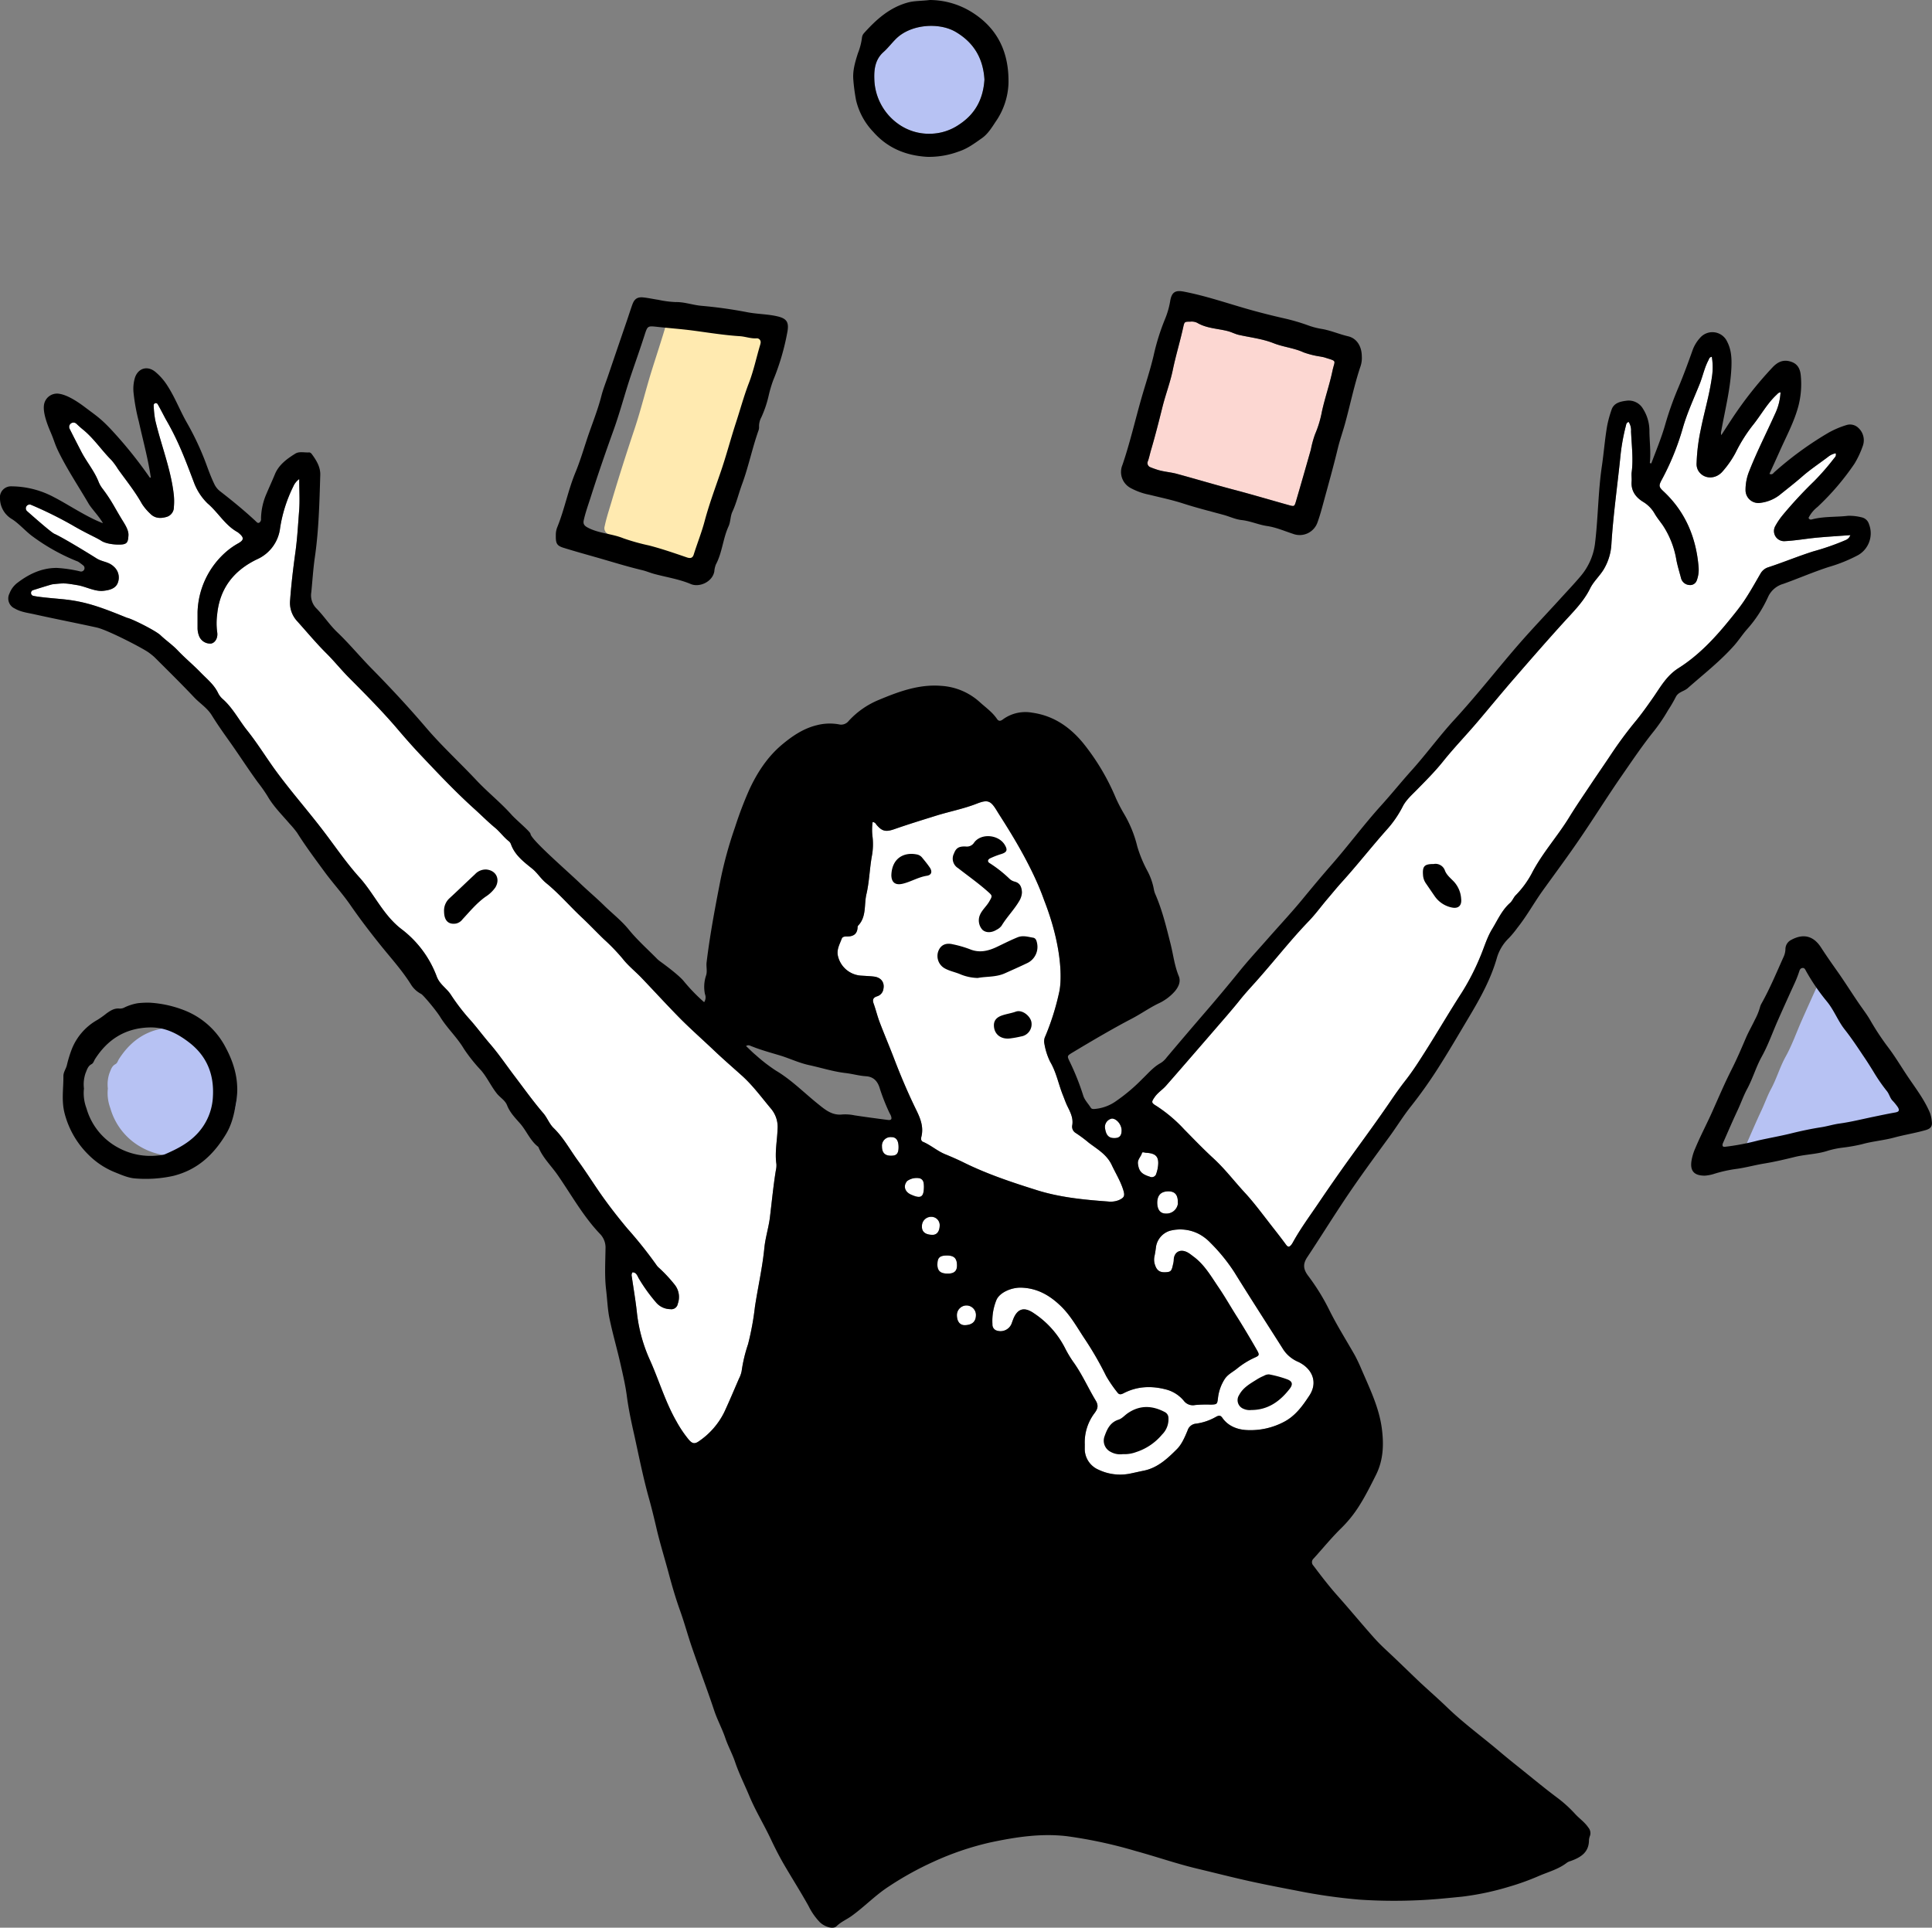 <svg xmlns="http://www.w3.org/2000/svg" viewBox="0 0 646.69 645.3"><rect x="0" y="0" width="646.69" height="645.3" fill="#808080" stroke="none"/><defs><style>.cls-1{fill:#fff;}.cls-2{fill:#b7c2f3;}.cls-3{fill:#ffeab0;}.cls-4{fill:#fcd7d2;}</style></defs><title>PaymentSuccesful</title><g id="Layer_2" data-name="Layer 2"><g id="Layer_1-2" data-name="Layer 1"><path class="cls-1" d="M100.16,160.37a6,6,0,0,0-2,2.5,47.59,47.59,0,0,0-4.4,13.87A13.13,13.13,0,0,1,86,187.24C78.22,191,73.53,197,72.69,205.72a22.31,22.31,0,0,0,0,5.83c.34,1.95-.63,3.57-2,3.88a4,4,0,0,1-4-2.39,7.36,7.36,0,0,1-.56-2.86c0-1.78,0-3.56,0-5.33a27.86,27.86,0,0,1,9.65-20.21,24,24,0,0,1,4-2.78c1.93-1.11,1.93-1.9.21-3.36a3.7,3.7,0,0,0-.65-.47c-4.1-2.34-6.29-6.47-9.87-9.52A19.15,19.15,0,0,1,65,161.72c-3-7.9-5.23-14-9.49-21.34-.41-.72-1.67-3.23-2.73-5.08a.72.72,0,0,0-1.34.37,33.82,33.82,0,0,0,.53,5c1.9,8.13,5.16,16.21,6.15,24.52a20.72,20.72,0,0,1,.08,4.52A3.38,3.38,0,0,1,55.87,173c-2,.6-4,.63-5.65-1.11a17.06,17.06,0,0,1-2.73-3.27c-2.29-4.11-5.25-7.76-8-11.6a21.88,21.88,0,0,0-2.19-3c-3.32-3.31-5.91-7.31-9.6-10.28-.73-.59-1.42-1.23-2.11-1.88a1.44,1.44,0,0,0-2.27,1.71c1.25,2.5,2.54,5,3.8,7.44,1.8,3.54,4.44,6.58,5.9,10.32a9.55,9.55,0,0,0,1.32,2.27c3,4,3.71,5.72,6.24,9.92,1,1.67,2.52,3.77,2.42,5.67-.13,2.23-.39,3-2.6,3.1-2,.09-5-.26-6.53-1.28s-4.74-2.31-9.78-5.27a132.31,132.31,0,0,0-13.84-6.81A1.28,1.28,0,0,0,9,171.05c3.72,3.29,8.28,7.24,9.19,7.64,2.79,1.23,11.43,6.52,14,8.15,2.07,1.34,4.11,1.1,5.92,2.85a4.84,4.84,0,0,1,1.43,5.1c-.67,2.31-3,2.78-5.05,3-2.74.27-5.86-1.47-8.58-1.91-4-.66-4.3-.74-8.32-.29-.52.06-6.1,1.83-6.64,2a1,1,0,0,0,.09,1.84c2.15.54,8.82,1,10.85,1.25,7.34.82,12.6,2.87,20.66,6.14,1.39.21,9.53,4.25,11.19,5.84,1.86,1.77,4,3.21,5.78,5.1,2.44,2.56,5.18,4.82,7.65,7.37,2.09,2.16,4.45,4,5.81,6.81a6.34,6.34,0,0,0,1.5,2c3.43,3,5.46,7.07,8.25,10.56,3.37,4.22,6.21,8.85,9.38,13.23,5.16,7.09,11,13.67,16.3,20.65,3.92,5.14,7.54,10.51,11.89,15.32,5.05,5.6,8,12.77,14.31,17.49A35.45,35.45,0,0,1,146.23,327c1,2.54,3.2,3.77,4.61,5.87a69.12,69.12,0,0,0,6.07,8c2.51,2.76,4.69,5.77,7.12,8.58,3,3.48,5.59,7.34,8.38,11,3.1,4.09,6.1,8.29,9.44,12.18,1.36,1.58,2,3.56,3.48,5,3.29,3.19,5.43,7.22,8.1,10.87,2.5,3.43,4.77,7,7.18,10.51,2.92,4.23,6.08,8.29,9.39,12.25a142.26,142.26,0,0,1,9.77,12.26,4.19,4.19,0,0,0,.74.83,48.27,48.27,0,0,1,5.22,5.57,6.61,6.61,0,0,1,1.15,6.5,2.19,2.19,0,0,1-2.53,1.82,6.33,6.33,0,0,1-4.85-2.37,55.75,55.75,0,0,1-5.73-8c-.44-.82-.81-2-2.08-1.95a1.77,1.77,0,0,0-.21,1.43c.56,3.85,1.22,7.7,1.66,11.57a52.34,52.34,0,0,0,4.19,15.88c3.17,6.93,5.26,14.32,9.09,21a39.69,39.69,0,0,0,4.15,6.15c1.17,1.35,2,1.5,3.44.46a25.34,25.34,0,0,0,8.44-9.73c1.72-3.71,3.3-7.48,4.92-11.22a9.17,9.17,0,0,0,.88-2.51,49.49,49.49,0,0,1,2.15-9,93.61,93.61,0,0,0,2.3-12.52c1-6.57,2.5-13.07,3.15-19.69.34-3.44,1.43-6.78,1.85-10.16.65-5.27,1.14-10.57,2-15.81a7.28,7.28,0,0,0,.18-2.12c-.57-3.91.26-7.79.39-11.67a9.47,9.47,0,0,0-2.2-6.85c-3.18-3.79-6.09-7.8-9.8-11.12-3.1-2.78-6.24-5.5-9.25-8.36-3.74-3.56-7.65-7-11.28-10.64-4.42-4.48-8.66-9.13-13-13.67-2.09-2.18-4.5-4.08-6.34-6.44a65.19,65.19,0,0,0-6.26-6.49c-2.48-2.39-4.85-4.91-7.36-7.26-4.06-3.8-7.69-8.07-12-11.57-1.75-1.42-2.89-3.38-4.61-4.77-2.9-2.34-5.88-4.57-7.17-8.28a2.29,2.29,0,0,0-.64-.9c-1.76-1.37-3.05-3.24-4.76-4.63-2.4-2-4.55-4.18-6.83-6.23-6.33-5.71-12.16-11.9-18-18.07-2.54-2.69-5-5.47-7.4-8.29-5.22-6.16-10.93-11.9-16.63-17.63-2.56-2.59-4.84-5.43-7.41-8-3.53-3.5-6.69-7.33-10-11a9,9,0,0,1-2.22-6.9c.38-5.23,1-10.44,1.71-15.61.71-4.94.95-9.9,1.35-14.84C100.37,167.21,100.16,164,100.16,160.37Z"/><path class="cls-1" d="M545.15,141.24c-.79.26-.81.81-.94,1.32a68.69,68.69,0,0,0-1.77,9.68c-1,10-2.45,19.92-3.07,29.94a18.34,18.34,0,0,1-2.38,8.09c-1.37,2.43-3.53,4.24-4.75,6.72-2.23,4.54-5.85,8-9.16,11.68-5.37,5.92-10.62,11.94-15.87,18-4.26,4.88-8.36,9.9-12.55,14.84-3.85,4.54-8,8.82-11.71,13.46-2.67,3.33-5.69,6.34-8.68,9.39-1.72,1.76-3.65,3.43-4.77,5.66a36.17,36.17,0,0,1-5.44,7.85c-5.07,5.71-9.77,11.72-14.9,17.38-1.71,1.89-3.34,3.91-5,5.85-2,2.36-3.83,4.89-6,7.15s-4.11,4.41-6.08,6.69c-3.94,4.56-7.76,9.23-11.77,13.73-1.8,2-3.64,4-5.3,6.08-1.19,1.52-2.9,3.51-4.16,5l-8.36,9.67c-4.07,4.69-8.12,9.39-12.22,14.05-1.17,1.32-2.71,2.26-3.75,3.75-1.15,1.66-1.23,1.94.57,3a48.79,48.79,0,0,1,9.3,7.86c3.23,3.28,6.43,6.62,9.8,9.71,3.87,3.56,7,7.72,10.55,11.54,2.61,2.83,5,6,7.37,9.05,2.1,2.75,4.29,5.44,6.32,8.24.73,1,1.19.81,1.81.06a6.86,6.86,0,0,0,.57-.9c2.53-4.58,5.65-8.79,8.57-13.11q4.9-7.25,10-14.36c4.9-6.78,9.86-13.52,14.56-20.44q2.16-3.18,4.53-6.23c2.35-3,4.4-6.21,6.44-9.42,4.19-6.59,8.12-13.35,12.36-19.92a78.83,78.83,0,0,0,6.2-12.05c1.32-3.1,2.25-6.44,4-9.28,1.83-3,3.26-6.33,6-8.74.75-.67,1.13-1.76,1.82-2.49a31.59,31.59,0,0,0,5.36-7.25c3.49-6.82,8.65-12.45,12.62-18.94,2.32-3.78,4.84-7.43,7.3-11.13,2.21-3.31,4.49-6.58,6.69-9.9a133.09,133.09,0,0,1,8.42-11.34c2-2.46,3.84-5.06,5.66-7.67,2.49-3.57,4.49-7.33,8.53-9.88,6.53-4.13,11.91-9.8,16.8-15.82,1.85-2.27,3.72-4.53,5.34-7,1.91-2.88,3.59-5.92,5.33-8.91a4.55,4.55,0,0,1,2.53-2c5.08-1.66,10-3.72,15.13-5.34a83.43,83.43,0,0,0,9.81-3.36c.88-.41,2-.58,2.54-2.06-3.89.29-7.5.5-11.09.83s-7.23,1-10.86,1.18a3.39,3.39,0,0,1-3.17-5.06,23.87,23.87,0,0,1,2.47-3.65,143.88,143.88,0,0,1,10.49-11.32,81.48,81.48,0,0,0,6.64-7.61c.37-.45.89-.89.62-1.77a5.83,5.83,0,0,0-2.56,1.2c-2.9,2.2-5.94,4.2-8.69,6.61-2.47,2.16-5.08,4.17-7.63,6.23a13.06,13.06,0,0,1-6.2,2.53,4.3,4.3,0,0,1-5.1-4.2,16.68,16.68,0,0,1,1.27-6.49c2.57-6.53,5.77-12.76,8.64-19.15a18.9,18.9,0,0,0,1.8-7.13c-.72.05-1,.53-1.4.88-3,2.83-5,6.45-7.5,9.65a51.83,51.83,0,0,0-6.12,9.63,32.61,32.61,0,0,1-4.22,6.13c-2.41,3-6.53,2.85-8.3-.09a4.53,4.53,0,0,1-.55-2.56,63.45,63.45,0,0,1,1.37-11.08c1.15-5.84,2.89-11.55,3.72-17.46a21.33,21.33,0,0,0,0-7c-.86.13-.91.73-1.14,1.17-1.3,2.46-1.85,5.18-2.85,7.75-2,5-4.3,9.9-5.76,15.07a86.29,86.29,0,0,1-7.06,17.28c-1,1.86-.91,2.32.58,3.71,7.39,6.88,11,15.53,11.81,25.45a10.24,10.24,0,0,1-.63,4.46,2.32,2.32,0,0,1-2.5,1.5,3.07,3.07,0,0,1-2.79-2.45c-.53-2-1.14-3.94-1.52-5.94a30,30,0,0,0-4.52-11.56c-.91-1.31-1.95-2.55-2.75-3.93A10.85,10.85,0,0,0,550,168c-2.44-1.5-4.1-3.66-3.86-6.81.08-1-.09-2,0-2.93.63-4.62,0-9.22-.19-13.83A5.17,5.17,0,0,0,545.15,141.24Z"/><path class="cls-1" d="M292.09,275.18a19,19,0,0,0,0,5.17,21.9,21.9,0,0,1-.28,6.37c-.74,4.19-.83,8.47-1.8,12.63-.83,3.55.1,7.55-2.81,10.54a.85.85,0,0,0-.14.51c-.09,2.25-1.4,3.1-3.49,3.08-.73,0-1.56,0-1.84.8-.69,1.88-1.78,3.65-1.22,5.86a8.51,8.51,0,0,0,7.55,6.44c1.5.11,3,.15,4.5.33,2.32.28,3.57,1.91,3.15,4.07a3,3,0,0,1-2.11,2.53c-1.28.4-1.65,1.1-1.18,2.41.75,2.09,1.26,4.26,2.05,6.33,1.58,4.14,3.32,8.22,4.9,12.36,2.22,5.79,4.65,11.5,7.38,17.07,1.41,2.87,2.46,5.68,1.65,8.89-.17.68-.1,1.38.52,1.64,2.66,1.12,4.84,3.12,7.5,4.19,2,.82,4,1.69,6,2.67,7.89,3.92,16.23,6.69,24.59,9.32,7.73,2.44,15.79,3.22,23.85,3.81a7.46,7.46,0,0,0,3.67-.47c1.8-.83,2.06-1.42,1.47-3.34-.92-3-2.56-5.61-3.87-8.4-1.68-3.57-4.87-5.31-7.69-7.47a45.56,45.56,0,0,0-4.46-3.31,2.46,2.46,0,0,1-1.06-2.59c.38-2.38-.66-4.34-1.64-6.33-.59-1.2-1-2.45-1.5-3.68-1.49-3.7-2.19-7.68-4.26-11.17a21.82,21.82,0,0,1-1.94-6.08,3.9,3.9,0,0,1,.36-2.58,83.81,83.81,0,0,0,4.54-14.39c1.09-4.44,1-15.77-5-31.09-4.57-13-13.85-26.66-15.68-29.69-2.12-3.5-3-4.09-6.81-2.6-4.48,1.76-9.19,2.64-13.76,4.07s-9.3,2.88-13.9,4.49c-2.88,1-4.14.71-6.05-1.61A1.41,1.41,0,0,0,292.09,275.18Z"/><path class="cls-1" d="M363.11,483.7v1.06a7.58,7.58,0,0,0,4.6,7.22,16.83,16.83,0,0,0,10.15,1.39c1.65-.32,3.29-.72,4.95-1.05,4.68-.94,8-4.07,11.18-7.25,1.62-1.64,2.61-4,3.53-6.2a3.26,3.26,0,0,1,2.89-2.31,18.41,18.41,0,0,0,6.73-2.33c.93-.47,1.4-.46,2,.35,2,2.89,5.17,4,8.29,4.14a24,24,0,0,0,12.27-2.7c3.91-2,6.36-5.45,8.61-8.88,2.85-4.33,1.09-8.87-3.61-11.2a11.26,11.26,0,0,1-5.07-4.1c-1-1.58-2-3.16-3-4.72-4.52-7.09-9.06-14.16-13.48-21.3a59.47,59.47,0,0,0-8-9.82,15.21,15.21,0,0,0-3.84-2.93,13.63,13.63,0,0,0-9.73-1.06,6.73,6.73,0,0,0-4.58,5.1c-.16,1.19-.32,2.38-.58,3.56a5.4,5.4,0,0,0,.25,2.89c.63,1.81,1.64,2.46,3.67,2.31,1.59-.11,1.87-.42,2.32-2.63a6.54,6.54,0,0,0,.23-1.31c0-2.81,2.26-4.19,5-2.47.53.32,1,.72,1.5,1.09,3.76,2.71,6,6.71,8.53,10.42,2.17,3.19,4.06,6.55,6.14,9.81,1.91,3,4.88,8,6.64,11.09.93,1.62.91,1.89-.68,2.58a27.14,27.14,0,0,0-6.07,3.79c-1.37,1.08-3,1.86-4,3.41a14.81,14.81,0,0,0-2.26,6.46c-.24,1.95-.33,2-2.31,2.09a42.61,42.61,0,0,0-5.31.13,3.8,3.8,0,0,1-3.81-1.43,11.52,11.52,0,0,0-5.63-3.69c-5-1.37-9.85-1.23-14.47,1.15-.78.4-1.49.65-2.1-.21a43.38,43.38,0,0,1-3.78-5.51,111.06,111.06,0,0,0-7-12.18c-2.52-3.74-4.64-7.72-7.92-11-3.82-3.77-8.05-6.26-13.53-6.42-3.34-.09-7.29,1.67-8.31,4.19a18.64,18.64,0,0,0-1.31,8.07,2.08,2.08,0,0,0,1.15,2,4,4,0,0,0,5.39-2.59L339,442c1.4-3.94,3.73-4.73,7.13-2.35a30.66,30.66,0,0,1,10.34,11.58,38.37,38.37,0,0,0,2.7,4.55c3,4.12,5,8.76,7.61,13.08,1.12,1.87.5,3-.6,4.44A16.21,16.21,0,0,0,363.11,483.7Z"/><path class="cls-1" d="M383.76,385.9c-.51,0-1.36-.41-1.48.06-.32,1.26-1.53,2.11-1.35,3.61.3,2.45,1.2,3.47,3.91,4.31a1.57,1.57,0,0,0,2.26-1.11,11,11,0,0,0,.54-2.33C388,387.32,387,386.09,383.76,385.9Z"/><path class="cls-1" d="M394.29,402.8c.07-2.75-.87-3.95-3.1-4-2.49,0-3.76,1.23-3.8,3.76,0,2.35,1,3.7,2.89,3.68A3.85,3.85,0,0,0,394.29,402.8Z"/><path class="cls-1" d="M313.78,423.14c0,2.3,1,3.21,3.51,3.2,2.12,0,3.08-.86,3.07-2.73,0-2.41-1-3.34-3.39-3.33S313.81,421,313.78,423.14Z"/><path class="cls-1" d="M326.67,440a3.2,3.2,0,0,0-3.14-3,3.24,3.24,0,0,0-3.23,3.17c0,2.25,1.05,3.5,2.77,3.43C325.54,443.5,326.74,442.28,326.67,440Z"/><path class="cls-1" d="M309.26,397.13c-.05-1,0-2.21-1.37-2.72a5.45,5.45,0,0,0-4.24.9c-1.37,1.59-.85,3.57,1.19,4.51C308.25,401.4,309.26,400.82,309.26,397.13Z"/><path class="cls-1" d="M375.43,378.35c0-1.91-1.68-3.94-3.24-3.94a2.89,2.89,0,0,0-2.34,3c.27,2,.86,3.55,3.1,3.53C374.68,381,375.44,380.22,375.43,378.35Z"/><path class="cls-1" d="M300.77,384c0-2.26-.82-3.38-2.44-3.35a2.88,2.88,0,0,0-3.11,3.13c0,2.09,1,3.11,3,3.09C300.12,386.9,300.77,386.16,300.77,384Z"/><path class="cls-1" d="M314.54,410.3a2.78,2.78,0,0,0-2.76-2.94,3.07,3.07,0,0,0-3.18,3.2c-.08,1.79,1.11,2.77,3.4,2.83C313.54,413.44,314.48,412.29,314.54,410.3Z"/><path class="cls-2" d="M585.48,383.88a79.18,79.18,0,0,0,11-2.1c3.65-.83,7.34-1.46,11-2.36,3.39-.84,6.82-1.57,10.27-2.1,2-.32,4-.95,6-1.22,3.87-.53,7.63-1.49,11.43-2.27,2.38-.49,4.76-1,7.15-1.42,1.28-.22,1.6-.66.92-1.79a17.73,17.73,0,0,0-1.88-2.29c-.76-.88-1-2.06-1.72-3a58.33,58.33,0,0,1-4.55-6.58c-1.12-1.82-2.25-3.62-3.46-5.38-2-3-4-6-6.21-8.8s-3.5-6.35-5.86-9.25a68.94,68.94,0,0,1-7-10.19c-.29-.52-.52-1.22-1.29-1.09s-.91.79-1.1,1.36a38.12,38.12,0,0,1-1.52,3.83q-2.87,6.25-5.65,12.54c-1.76,4-3.2,8.15-5.31,11.94-1.94,3.5-3,7.33-4.89,10.83-1.27,2.37-2.13,4.9-3.28,7.32-1.69,3.59-3.24,7.25-4.85,10.88C584.41,383.55,584.61,384,585.48,383.88Z"/><path class="cls-3" d="M261.6,112.14a1.34,1.34,0,0,0-1.44-1.61c-1.9.11-3.67-.66-5.52-.78-5.2-.36-10.35-1.27-15.51-2-4-.57-7.92-.88-11.88-1.34-3.44-.39-3.47-.48-4.48,2.91-1.43,4.8-3,9.56-4.5,14.33-2.08,6.61-3.68,13.37-5.87,19.93-2.7,8.08-5.29,16.19-7.71,24.37-.8,2.71-1.71,5.41-2.29,8.21a2.15,2.15,0,0,0,1.31,2.66c3.74,2.16,8,2.17,11.91,3.85a67,67,0,0,0,8.65,2.62c4.28,1.2,8.47,2.75,12.67,4.26,1.18.42,1.92.21,2.28-1,1.16-4,2.63-7.92,3.62-11.94,1.44-5.83,3.36-11.46,5.17-17.13,2-6.14,3.49-12.41,5.36-18.58,1.43-4.71,2.63-9.52,4.28-14.15s2.53-9.32,3.83-14C261.53,112.55,261.56,112.36,261.6,112.14Z"/><path class="cls-4" d="M398.37,107.68c-1.88,0-1.9,0-2.33,1.94-1.05,4.76-2.48,9.42-3.47,14.2-.87,4.24-2.45,8.32-3.49,12.53-1.2,4.81-2.42,9.62-3.82,14.37-.35,1.19-.59,2.42-1,3.59a1.5,1.5,0,0,0,.93,2.14c.65.28,1.32.5,2,.73,2.2.75,4.55.84,6.74,1.44,6.39,1.74,12.73,3.64,19.14,5.33,6.12,1.61,12.21,3.43,18.31,5.13,1.8.5,1.89.52,2.4-1.21,1.7-5.78,3.35-11.57,5-17.37a34,34,0,0,1,1.39-5.11,35.86,35.86,0,0,0,2.3-7.58c1-4.59,2.56-9,3.53-13.62.81-3.82,1.75-3.13-2.7-4.55-.42-.13-.87-.17-1.3-.28a29.09,29.09,0,0,1-5.64-1.4c-3.24-1.49-6.79-1.78-10.1-3.09-3.66-1.45-7.71-1.9-11.59-2.77-1.28-.29-2.43-.94-3.73-1.27-3.41-.87-7.06-.9-10.21-2.77A4.23,4.23,0,0,0,398.37,107.68Z"/><path class="cls-2" d="M36.1,364.37a14.47,14.47,0,0,0,.84,6.62,21.69,21.69,0,0,0,10.75,13.26,22.47,22.47,0,0,0,13.39,2.52,6.8,6.8,0,0,0,2.09-.36c4.16-1.8,8.11-3.79,11.24-7.33A19.37,19.37,0,0,0,79.27,367c.41-7.32-2-13.5-8.07-18.12-4-3.06-8.18-5.12-13.37-4.94-7.95.28-13.79,4-18,10.56-.38.59-.54,1.39-1.19,1.73-1.24.65-1.51,1.85-2,3A11.53,11.53,0,0,0,36.1,364.37Z"/><path class="cls-2" d="M329.52,26.64c-.41-6.87-3.36-12.26-9.61-15.95-5.59-3.29-15.05-2.61-20,2.31-1.45,1.44-2.68,3.09-4.18,4.42-2.79,2.48-3.18,5.79-3.07,9a19,19,0,0,0,7.7,14.84,17.67,17.67,0,0,0,11.21,3.51,17.49,17.49,0,0,0,9.48-3.08C326.45,38.15,329.1,33.16,329.52,26.64Z"/><path d="M235.69,335.48a2.93,2.93,0,0,0,.27-2.73,12,12,0,0,1,.33-6.06c.55-1.5.05-3,.22-4.49,1.13-9.34,2.88-18.57,4.69-27.8A135.45,135.45,0,0,1,246,277a128,128,0,0,1,4.81-12.67c2.67-5.74,6.12-11.05,11.05-15.15,3.4-2.83,7.07-5.32,11.51-6.41a17.27,17.27,0,0,1,7.39-.3,3.18,3.18,0,0,0,3.28-1.1,28.12,28.12,0,0,1,10.15-7.09c6.62-2.77,13.45-5.3,20.86-4.69a21.07,21.07,0,0,1,12.77,5.32c2,1.84,4.31,3.41,5.88,5.73.71,1.05,1.44.62,2.24,0a12.77,12.77,0,0,1,9.63-2.06c7.05,1,12.5,4.75,16.93,10.1a76.09,76.09,0,0,1,11,18.46,52.85,52.85,0,0,0,2.68,5.18,39.87,39.87,0,0,1,4.49,11,42.77,42.77,0,0,0,3.45,8.32,21.41,21.41,0,0,1,2.07,5.84,7.35,7.35,0,0,0,.48,1.74c2.35,5.38,3.7,11,5.14,16.71.91,3.59,1.31,7.32,2.75,10.81.77,1.86-.08,3.64-1.35,5.14a16.38,16.38,0,0,1-5.53,4.07c-3,1.47-5.77,3.43-8.75,5-3.14,1.63-6.24,3.36-9.31,5.12-3.61,2.07-7.2,4.2-10.77,6.35-1.65,1-1.65,1.12-.93,2.68a82.94,82.94,0,0,1,4.65,11.59c.47,1.57,1.67,2.71,2.51,4.07.39.63,1.05.48,1.69.43a14.36,14.36,0,0,0,6.88-2.65,59.26,59.26,0,0,0,8.73-7.39c2-1.91,3.71-4,6.21-5.35a7.35,7.35,0,0,0,1.92-1.82q6.18-7.33,12.43-14.59,6-6.93,11.79-14.08c3.12-3.87,6.5-7.52,9.79-11.26,3.92-4.46,8-8.81,11.74-13.39,3.09-3.75,6.2-7.48,9.4-11.14,5.7-6.49,10.83-13.46,16.63-19.87,3.45-3.81,6.67-7.82,10.1-11.64,5-5.55,9.38-11.6,14.41-17.08,3.9-4.25,7.63-8.65,11.31-13.07,3.51-4.22,7-8.47,10.61-12.6,4.33-4.94,8.86-9.69,13.28-14.54,2.38-2.62,4.84-5.2,7.1-7.88a20.86,20.86,0,0,0,4.84-11.31c1-8.46,1-17,2.24-25.44.68-4.56,1-9.17,1.81-13.73a39.88,39.88,0,0,1,1.41-5.12c.73-2.31,2.84-2.81,4.89-3.08a5.52,5.52,0,0,1,5.68,2.71,13.68,13.68,0,0,1,2.13,7.07c0,3.69.55,7.36.13,11.07l.5.12c1.62-4.33,3.41-8.6,4.67-13.05a107.94,107.94,0,0,1,4.44-12.46c1.68-4,3.18-8.1,4.64-12.19a12.29,12.29,0,0,1,2.56-4.32,5.44,5.44,0,0,1,9.1,1.29c1.41,2.71,1.53,5.64,1.41,8.57-.32,7.22-2.13,14.21-3.39,21.28a2.56,2.56,0,0,0,0,1.41c1.16-1.78,2.31-3.57,3.48-5.35A128.18,128.18,0,0,1,593.29,123c1.62-1.73,3.46-2.72,5.94-2,2.1.59,3.31,2,3.54,4.74a29.13,29.13,0,0,1-.83,10.3c-1.42,5.27-4,10-6.22,15-1.12,2.5-2.26,5-3.44,7.57,1,.46,1.27-.24,1.68-.59a113.32,113.32,0,0,1,18-13.12,30.1,30.1,0,0,1,6.13-2.62,4,4,0,0,1,4,1,5.59,5.59,0,0,1,1.47,5.9,31.63,31.63,0,0,1-2.79,6,85.66,85.66,0,0,1-12.41,14.53,10.77,10.77,0,0,0-3,3.66c.42.85,1.08.5,1.64.37,3.84-.9,7.78-.62,11.66-1.08a16.91,16.91,0,0,1,4.48.52,3.26,3.26,0,0,1,2.44,2.23,8.42,8.42,0,0,1-3.56,10.38,50.93,50.93,0,0,1-9.87,4c-5.16,1.67-10.12,3.83-15.21,5.65a8,8,0,0,0-5.11,4.36,42.58,42.58,0,0,1-7.09,10.9c-1.54,1.75-2.79,3.72-4.36,5.48-4.69,5.26-10.23,9.57-15.48,14.2-1.24,1.09-3.15,1.21-4,3a47.67,47.67,0,0,1-2.55,4.36,58,58,0,0,1-4.63,6.86c-3.83,4.76-7.24,9.81-10.71,14.83-4.76,6.85-9.17,13.93-13.86,20.82-4.18,6.17-8.64,12.15-13,18.22-2.82,4-5.18,8.27-8.23,12.1a33.44,33.44,0,0,1-2.86,3.46,15,15,0,0,0-4,6.57c-2,7.07-5.52,13.44-9.25,19.69-3.5,5.88-6.94,11.79-10.62,17.54a153.18,153.18,0,0,1-8.95,12.57c-2.59,3.26-4.77,6.84-7.23,10.2-5.5,7.53-11,15-16.13,22.83-3.81,5.77-7.47,11.64-11.29,17.39-1.5,2.25-1.41,4,.27,6.23a72.28,72.28,0,0,1,7.24,11.78c2.5,5,5.5,9.75,8.27,14.62.65,1.15,1.57,3.1,2.09,4.31,2.83,6.66,6.13,13.18,7.08,20.46.69,5.31.53,10.56-2,15.58-1.75,3.48-3.5,7-5.56,10.24a41,41,0,0,1-6.15,7.63c-3.22,3.16-6.08,6.69-9.13,10.05a1.62,1.62,0,0,0-.08,2.36c2.59,3.45,5.21,6.87,8.09,10.1,4.17,4.68,8.15,9.52,12.32,14.19,1.35,1.51,2.81,2.93,4.3,4.31,3.71,3.45,7.3,7,11,10.51,3,2.79,6.07,5.46,9,8.29,5.44,5.27,11.56,9.72,17.32,14.59,2.36,2,4.76,3.94,7.17,5.86,4.06,3.25,8.07,6.6,12.25,9.72a43.05,43.05,0,0,1,6.14,5.54c1.42,1.56,3.2,2.74,4.41,4.53a2.9,2.9,0,0,1,.63,2.7,5.1,5.1,0,0,0-.38,1.55c0,4.13-2.79,5.8-6.12,7a4.32,4.32,0,0,0-1.2.52c-2.78,2.19-6.14,3.08-9.32,4.43a83.68,83.68,0,0,1-10.22,3.69,92,92,0,0,1-15.57,3.29c-5.12.51-10.24,1.05-15.38,1.23a172.61,172.61,0,0,1-18.89-.22,186,186,0,0,1-21.06-3c-5.21-1-10.43-2-15.61-3.14-6-1.32-11.88-2.84-17.81-4.25-6.91-1.65-13.62-4-20.46-5.87A154,154,0,0,0,357,614.65c-8.75-1-17.15.33-25.6,2.12a97.39,97.39,0,0,0-19.08,6.51,106.83,106.83,0,0,0-14.85,8.24c-4.5,2.92-8.15,6.79-12.46,9.88-1.63,1.17-3.5,1.92-5,3.39-1.13,1.12-3.89.26-5.55-1.29a21.43,21.43,0,0,1-3.8-5.43c-2.5-4.5-5.25-8.84-7.85-13.27-1.78-3-3.39-6.17-4.89-9.35-2.28-4.81-5.09-9.4-7.13-14.31-1.56-3.75-3.41-7.39-4.72-11.26-.92-2.75-2.36-5.32-3.3-8.1-1.05-3.09-2.64-6-3.68-9.09-2.34-7.07-5-14-7.43-21.08-1.42-4.1-2.53-8.3-4-12.39s-2.69-8.29-3.82-12.5c-1.38-5.18-3-10.29-4.19-15.52-.72-3.07-1.46-6.13-2.3-9.17-2-7.08-3.43-14.28-5-21.45-1-4.41-1.95-8.81-2.54-13.31-.47-3.58-1.32-7.15-2.12-10.7-1.15-5.09-2.62-10.11-3.68-15.22-.64-3.12-.74-6.34-1.12-9.51-.56-4.6-.27-9.22-.21-13.84a6.53,6.53,0,0,0-1.76-4.86c-5.69-5.93-9.64-13.14-14.28-19.83-2.16-3.11-5-5.78-6.45-9.39-2.67-2-3.88-5.24-6-7.72-1.61-1.84-3.5-3.73-4.45-6.18-.66-1.71-2.36-2.61-3.46-4-1.93-2.44-3.2-5.3-5.22-7.68a54.7,54.7,0,0,1-5.79-7.26c-2.27-3.84-5.58-6.85-7.91-10.63-1.29-2.11-5.61-7.3-6.39-7.73a8.77,8.77,0,0,1-3.31-3c-3.18-5.13-7.3-9.53-11-14.22-3.26-4.08-6.41-8.23-9.37-12.52-2.73-3.95-6-7.49-8.81-11.35-3.09-4.21-6.22-8.41-9-12.82a30.77,30.77,0,0,0-2.53-3.05c-2.56-3-5.45-5.83-7.44-9.32a51.89,51.89,0,0,0-3.21-4.56c-3.41-4.68-6.53-9.57-9.9-14.28-1.9-2.67-3.78-5.35-5.5-8.14-1.53-2.49-4-4-5.89-6-4.32-4.57-8.82-9-13.26-13.43a21.11,21.11,0,0,0-1.86-1.51c-1.76-1.38-13.9-7.67-17.55-8.47-6.92-1.52-13.89-2.87-20.81-4.41-2.23-.5-4.56-.75-6.6-1.95a3.67,3.67,0,0,1-1.77-5,8.1,8.1,0,0,1,2.46-3.43c3.94-3.05,8.23-5.14,13.35-5.15a44.18,44.18,0,0,1,8,1.2,1.15,1.15,0,0,0,.93-2A19.7,19.7,0,0,0,26.12,188,66.88,66.88,0,0,1,11,179.63c-2.23-1.58-4.66-4.4-7-5.86A8.08,8.08,0,0,1,0,167a3.7,3.7,0,0,1,3.79-4.2,30.52,30.52,0,0,1,14.27,3.63c4.64,2.37,11,6.69,16.39,8.71-1.05-2-3.86-4.95-4.77-6.51-3.26-5.58-6.87-11-9.76-16.75-1.78-3.55-1.5-3.79-3.08-7.45-1-2.35-2.4-6-2.15-8.59a4.42,4.42,0,0,1,5.26-4c2.86.47,6.34,2.84,8.59,4.55,4,3,5.15,3.7,8.57,7.3a144.34,144.34,0,0,1,12.71,15.72c.15.21.22.5.67.49-.92-6.32-2.63-12.47-4-18.69a64.91,64.91,0,0,1-1.78-9.68,13,13,0,0,1,.43-5c1-3.2,4.06-4.23,6.72-2.16a19.71,19.71,0,0,1,4.34,5c2.44,3.83,4.06,8.08,6.28,12A93.14,93.14,0,0,1,68.9,155c.86,2.33,1.69,4.65,2.77,6.89a6.61,6.61,0,0,0,1.91,2.49c4.13,3.2,8.17,6.5,12,10.07.32.3.64.75,1.13.55a1.34,1.34,0,0,0,.66-1.36,21.6,21.6,0,0,1,1.79-8.28c.93-2.21,1.94-4.38,2.85-6.59,1.3-3.17,4-5.15,6.81-6.9,1.36-.86,3.13-.3,4.7-.43.27,0,.66.3.85.57,1.54,2.1,2.92,4.33,2.83,7-.28,9.22-.49,18.44-1.82,27.6-.56,3.86-.79,7.78-1.18,11.66a6.19,6.19,0,0,0,1.69,5.37c2.49,2.51,4.39,5.51,7,8,4,3.82,7.57,8.15,11.47,12.12,6.35,6.45,12.52,13.09,18.41,20,5.24,6.11,11.21,11.58,16.72,17.46,3.76,4,8.1,7.43,11.77,11.55,1.51,1.69,6.26,5.63,6.31,6.36.13,1.9,12.05,12.19,16.53,16.49,2.6,2.5,5.41,4.85,8,7.39,2.77,2.73,5.86,5.09,8.36,8.16,2.83,3.49,6.25,6.52,9.42,9.74a8.34,8.34,0,0,0,1,.86c.59.43,6.27,4.49,8.1,6.8A59.69,59.69,0,0,0,235.69,335.48ZM100.16,160.37a6,6,0,0,0-2,2.5,47.59,47.59,0,0,0-4.4,13.87A13.13,13.13,0,0,1,86,187.24C78.22,191,73.53,197,72.69,205.72a22.31,22.31,0,0,0,0,5.83c.34,1.95-.63,3.57-2,3.88a4,4,0,0,1-4-2.39,7.36,7.36,0,0,1-.56-2.86c0-1.78,0-3.56,0-5.33a27.86,27.86,0,0,1,9.65-20.21,24,24,0,0,1,4-2.78c1.93-1.11,1.93-1.9.21-3.36a3.7,3.7,0,0,0-.65-.47c-4.1-2.34-6.29-6.47-9.87-9.52A19.15,19.15,0,0,1,65,161.72c-3-7.9-5.23-14-9.49-21.34-.41-.72-1.67-3.23-2.73-5.08a.72.72,0,0,0-1.34.37,33.82,33.82,0,0,0,.53,5c1.9,8.13,5.16,16.21,6.15,24.52a20.72,20.72,0,0,1,.08,4.52A3.38,3.38,0,0,1,55.87,173c-2,.6-4,.63-5.65-1.11a17.06,17.06,0,0,1-2.73-3.27c-2.29-4.11-5.25-7.76-8-11.6a21.88,21.88,0,0,0-2.19-3c-3.32-3.31-5.91-7.31-9.6-10.28-.73-.59-1.42-1.23-2.11-1.88a1.44,1.44,0,0,0-2.27,1.71c1.25,2.5,2.54,5,3.8,7.44,1.8,3.54,4.44,6.58,5.9,10.32a9.55,9.55,0,0,0,1.32,2.27c3,4,3.71,5.72,6.24,9.92,1,1.67,2.52,3.77,2.42,5.67-.13,2.23-.39,3-2.6,3.1-2,.09-5-.26-6.53-1.28s-4.74-2.31-9.78-5.27a132.31,132.31,0,0,0-13.84-6.81A1.28,1.28,0,0,0,9,171.05c3.72,3.29,8.28,7.24,9.19,7.64,2.79,1.23,11.43,6.52,14,8.15,2.07,1.34,4.11,1.1,5.92,2.85a4.84,4.84,0,0,1,1.43,5.1c-.67,2.31-3,2.78-5.05,3-2.74.27-5.86-1.47-8.58-1.91-4-.66-4.3-.74-8.32-.29-.52.06-6.1,1.83-6.64,2a1,1,0,0,0,.09,1.84c2.15.54,8.82,1,10.85,1.25,7.34.82,12.6,2.87,20.66,6.14,1.39.21,9.53,4.25,11.19,5.84,1.86,1.77,4,3.21,5.78,5.1,2.44,2.56,5.18,4.82,7.65,7.37,2.09,2.16,4.45,4,5.81,6.81a6.34,6.34,0,0,0,1.5,2c3.43,3,5.46,7.07,8.25,10.56,3.37,4.22,6.21,8.85,9.38,13.23,5.16,7.09,11,13.67,16.3,20.65,3.92,5.14,7.54,10.51,11.89,15.32,5.05,5.6,8,12.77,14.31,17.49A35.45,35.45,0,0,1,146.23,327c1,2.54,3.2,3.77,4.61,5.87a69.12,69.12,0,0,0,6.07,8c2.51,2.76,4.69,5.77,7.12,8.58,3,3.48,5.59,7.34,8.38,11,3.1,4.09,6.1,8.29,9.44,12.18,1.36,1.58,2,3.56,3.48,5,3.29,3.19,5.43,7.22,8.1,10.87,2.5,3.43,4.77,7,7.18,10.51,2.92,4.23,6.08,8.29,9.39,12.25a142.26,142.26,0,0,1,9.77,12.26,4.19,4.19,0,0,0,.74.83,48.27,48.27,0,0,1,5.22,5.57,6.61,6.61,0,0,1,1.15,6.5,2.19,2.19,0,0,1-2.53,1.82,6.33,6.33,0,0,1-4.85-2.37,55.75,55.75,0,0,1-5.73-8c-.44-.82-.81-2-2.08-1.95a1.77,1.77,0,0,0-.21,1.43c.56,3.85,1.22,7.7,1.66,11.57a52.34,52.34,0,0,0,4.19,15.88c3.17,6.93,5.26,14.32,9.09,21a39.69,39.69,0,0,0,4.15,6.15c1.17,1.35,2,1.5,3.44.46a25.34,25.34,0,0,0,8.44-9.73c1.72-3.71,3.3-7.48,4.92-11.22a9.17,9.17,0,0,0,.88-2.51,49.49,49.49,0,0,1,2.15-9,93.61,93.61,0,0,0,2.3-12.52c1-6.57,2.5-13.07,3.15-19.69.34-3.44,1.43-6.78,1.85-10.16.65-5.27,1.14-10.57,2-15.81a7.28,7.28,0,0,0,.18-2.12c-.57-3.91.26-7.79.39-11.67a9.47,9.47,0,0,0-2.2-6.85c-3.18-3.79-6.09-7.8-9.8-11.12-3.1-2.78-6.24-5.5-9.25-8.36-3.74-3.56-7.65-7-11.28-10.64-4.42-4.48-8.66-9.13-13-13.67-2.09-2.18-4.5-4.08-6.34-6.44a65.19,65.19,0,0,0-6.26-6.49c-2.48-2.39-4.85-4.91-7.36-7.26-4.06-3.8-7.69-8.07-12-11.57-1.75-1.42-2.89-3.38-4.61-4.77-2.9-2.34-5.88-4.57-7.17-8.28a2.29,2.29,0,0,0-.64-.9c-1.76-1.37-3.05-3.24-4.76-4.63-2.4-2-4.55-4.18-6.83-6.23-6.33-5.71-12.16-11.9-18-18.07-2.54-2.69-5-5.47-7.4-8.29-5.22-6.16-10.93-11.9-16.63-17.63-2.56-2.59-4.84-5.43-7.41-8-3.53-3.5-6.69-7.33-10-11a9,9,0,0,1-2.22-6.9c.38-5.23,1-10.44,1.71-15.61.71-4.94.95-9.9,1.35-14.84C100.37,167.21,100.16,164,100.16,160.37Zm445-19.13c-.79.26-.81.81-.94,1.32a68.69,68.69,0,0,0-1.77,9.68c-1,10-2.45,19.92-3.07,29.94a18.34,18.34,0,0,1-2.38,8.09c-1.37,2.43-3.53,4.24-4.75,6.72-2.23,4.54-5.85,8-9.16,11.68-5.37,5.92-10.62,11.94-15.87,18-4.26,4.88-8.36,9.9-12.55,14.84-3.85,4.54-8,8.82-11.71,13.46-2.67,3.33-5.69,6.34-8.68,9.39-1.72,1.76-3.65,3.43-4.77,5.66a36.17,36.17,0,0,1-5.44,7.85c-5.07,5.71-9.77,11.72-14.9,17.38-1.71,1.89-3.34,3.91-5,5.85-2,2.36-3.83,4.89-6,7.15s-4.11,4.41-6.08,6.69c-3.94,4.56-7.76,9.23-11.77,13.73-1.8,2-3.64,4-5.3,6.08-1.19,1.52-2.9,3.51-4.16,5l-8.36,9.67c-4.07,4.69-8.12,9.39-12.22,14.05-1.17,1.32-2.71,2.26-3.75,3.75-1.15,1.66-1.23,1.94.57,3a48.79,48.79,0,0,1,9.3,7.86c3.23,3.28,6.43,6.62,9.8,9.71,3.87,3.56,7,7.72,10.55,11.54,2.61,2.83,5,6,7.37,9.05,2.1,2.75,4.29,5.44,6.32,8.24.73,1,1.19.81,1.81.06a6.86,6.86,0,0,0,.57-.9c2.53-4.58,5.65-8.79,8.57-13.11q4.9-7.25,10-14.36c4.9-6.78,9.86-13.52,14.56-20.44q2.16-3.18,4.53-6.23c2.35-3,4.4-6.21,6.44-9.42,4.19-6.59,8.12-13.35,12.36-19.92a78.83,78.83,0,0,0,6.2-12.05c1.32-3.1,2.25-6.44,4-9.28,1.83-3,3.26-6.33,6-8.74.75-.67,1.13-1.76,1.82-2.49a31.59,31.59,0,0,0,5.36-7.25c3.49-6.82,8.65-12.45,12.62-18.94,2.32-3.78,4.84-7.43,7.3-11.13,2.21-3.31,4.49-6.58,6.69-9.9a133.09,133.09,0,0,1,8.42-11.34c2-2.46,3.84-5.06,5.66-7.67,2.49-3.57,4.49-7.33,8.53-9.88,6.53-4.13,11.91-9.8,16.8-15.82,1.85-2.27,3.72-4.53,5.34-7,1.91-2.88,3.59-5.92,5.33-8.91a4.55,4.55,0,0,1,2.53-2c5.08-1.66,10-3.72,15.13-5.34a83.43,83.43,0,0,0,9.81-3.36c.88-.41,2-.58,2.54-2.06-3.89.29-7.5.5-11.09.83s-7.23,1-10.86,1.18a3.39,3.39,0,0,1-3.17-5.06,23.87,23.87,0,0,1,2.47-3.65,143.88,143.88,0,0,1,10.49-11.32,81.48,81.48,0,0,0,6.64-7.61c.37-.45.89-.89.62-1.77a5.83,5.83,0,0,0-2.56,1.2c-2.9,2.2-5.94,4.2-8.69,6.61-2.47,2.16-5.08,4.17-7.63,6.23a13.06,13.06,0,0,1-6.2,2.53,4.3,4.3,0,0,1-5.1-4.2,16.68,16.68,0,0,1,1.27-6.49c2.57-6.53,5.77-12.76,8.64-19.15a18.9,18.9,0,0,0,1.8-7.13c-.72.05-1,.53-1.4.88-3,2.83-5,6.45-7.5,9.65a51.83,51.83,0,0,0-6.12,9.63,32.61,32.61,0,0,1-4.22,6.13c-2.41,3-6.53,2.85-8.3-.09a4.53,4.53,0,0,1-.55-2.56,63.45,63.45,0,0,1,1.37-11.08c1.15-5.84,2.89-11.55,3.72-17.46a21.33,21.33,0,0,0,0-7c-.86.13-.91.73-1.14,1.17-1.3,2.46-1.85,5.18-2.85,7.75-2,5-4.3,9.9-5.76,15.07a86.29,86.29,0,0,1-7.06,17.28c-1,1.86-.91,2.32.58,3.71,7.39,6.88,11,15.53,11.81,25.45a10.24,10.24,0,0,1-.63,4.46,2.32,2.32,0,0,1-2.5,1.5,3.07,3.07,0,0,1-2.79-2.45c-.53-2-1.14-3.94-1.52-5.94a30,30,0,0,0-4.52-11.56c-.91-1.31-1.95-2.55-2.75-3.93A10.85,10.85,0,0,0,550,168c-2.44-1.5-4.1-3.66-3.86-6.81.08-1-.09-2,0-2.93.63-4.62,0-9.22-.19-13.83A5.17,5.17,0,0,0,545.15,141.24ZM292.09,275.18a19,19,0,0,0,0,5.17,21.9,21.9,0,0,1-.28,6.37c-.74,4.19-.83,8.47-1.8,12.63-.83,3.55.1,7.55-2.81,10.54a.85.85,0,0,0-.14.51c-.09,2.25-1.4,3.1-3.49,3.08-.73,0-1.56,0-1.84.8-.69,1.88-1.78,3.65-1.22,5.86a8.51,8.51,0,0,0,7.55,6.44c1.5.11,3,.15,4.5.33,2.32.28,3.57,1.91,3.15,4.07a3,3,0,0,1-2.11,2.53c-1.28.4-1.65,1.1-1.18,2.41.75,2.09,1.26,4.26,2.05,6.33,1.58,4.14,3.32,8.22,4.9,12.36,2.22,5.79,4.65,11.5,7.38,17.07,1.41,2.87,2.46,5.68,1.65,8.89-.17.68-.1,1.38.52,1.64,2.66,1.12,4.84,3.12,7.5,4.19,2,.82,4,1.69,6,2.67,7.89,3.92,16.23,6.69,24.59,9.32,7.73,2.44,15.79,3.22,23.85,3.81a7.46,7.46,0,0,0,3.67-.47c1.8-.83,2.06-1.42,1.47-3.34-.92-3-2.56-5.61-3.87-8.4-1.68-3.57-4.87-5.31-7.69-7.47a45.56,45.56,0,0,0-4.46-3.31,2.46,2.46,0,0,1-1.06-2.59c.38-2.38-.66-4.34-1.64-6.33-.59-1.2-1-2.45-1.5-3.68-1.49-3.7-2.19-7.68-4.26-11.17a21.82,21.82,0,0,1-1.94-6.08,3.9,3.9,0,0,1,.36-2.58,83.81,83.81,0,0,0,4.54-14.39c1.09-4.44,1-15.77-5-31.09-4.57-13-13.85-26.66-15.68-29.69-2.12-3.5-3-4.09-6.81-2.6-4.48,1.76-9.19,2.64-13.76,4.07s-9.3,2.88-13.9,4.49c-2.88,1-4.14.71-6.05-1.61A1.41,1.41,0,0,0,292.09,275.18Zm71,208.52v1.06a7.58,7.58,0,0,0,4.6,7.22,16.83,16.83,0,0,0,10.15,1.39c1.65-.32,3.29-.72,4.95-1.05,4.68-.94,8-4.07,11.18-7.25,1.62-1.64,2.61-4,3.53-6.2a3.26,3.26,0,0,1,2.89-2.31,18.41,18.41,0,0,0,6.73-2.33c.93-.47,1.4-.46,2,.35,2,2.89,5.17,4,8.29,4.14a24,24,0,0,0,12.27-2.7c3.91-2,6.36-5.45,8.61-8.88,2.85-4.33,1.09-8.87-3.61-11.2a11.26,11.26,0,0,1-5.07-4.1c-1-1.58-2-3.16-3-4.72-4.52-7.09-9.06-14.16-13.48-21.3a59.47,59.47,0,0,0-8-9.82,15.21,15.21,0,0,0-3.84-2.93,13.63,13.63,0,0,0-9.73-1.06,6.73,6.73,0,0,0-4.58,5.1c-.16,1.19-.32,2.38-.58,3.56a5.4,5.4,0,0,0,.25,2.89c.63,1.81,1.64,2.46,3.67,2.31,1.59-.11,1.87-.42,2.32-2.63a6.54,6.54,0,0,0,.23-1.31c0-2.81,2.26-4.19,5-2.47.53.32,1,.72,1.5,1.09,3.76,2.71,6,6.71,8.53,10.42,2.17,3.19,4.06,6.55,6.14,9.81,1.91,3,4.88,8,6.64,11.09.93,1.62.91,1.89-.68,2.58a27.14,27.14,0,0,0-6.07,3.79c-1.37,1.08-3,1.86-4,3.41a14.81,14.81,0,0,0-2.26,6.46c-.24,1.95-.33,2-2.31,2.09a42.61,42.61,0,0,0-5.31.13,3.8,3.8,0,0,1-3.81-1.43,11.52,11.52,0,0,0-5.63-3.69c-5-1.37-9.85-1.23-14.47,1.15-.78.4-1.49.65-2.1-.21a43.38,43.38,0,0,1-3.78-5.51,111.06,111.06,0,0,0-7-12.18c-2.52-3.74-4.64-7.72-7.92-11-3.82-3.77-8.05-6.26-13.53-6.42-3.34-.09-7.29,1.67-8.31,4.19a18.64,18.64,0,0,0-1.31,8.07,2.08,2.08,0,0,0,1.15,2,4,4,0,0,0,5.39-2.59L339,442c1.4-3.94,3.73-4.73,7.13-2.35a30.66,30.66,0,0,1,10.34,11.58,38.37,38.37,0,0,0,2.7,4.55c3,4.12,5,8.76,7.61,13.08,1.12,1.87.5,3-.6,4.44A16.21,16.21,0,0,0,363.11,483.7ZM249.72,350.17c1.1,1,2.12,2.09,3.24,3a55.43,55.43,0,0,0,6.71,5.19c5.24,3.1,9.46,7.44,14.15,11.2,2.47,2,4.75,3.91,8.21,3.5a15.24,15.24,0,0,1,4,.3c3.68.56,7.37,1.05,11.06,1.53,1.21.16,1.52-.2,1.16-1.29-.17-.5-.5-.94-.7-1.43a67.79,67.79,0,0,1-3-7.62c-.72-2.59-2.12-4.12-4.71-4.28-2.32-.15-4.53-.81-6.81-1.07-4.15-.48-8.13-1.77-12.19-2.65-3.08-.66-6-2-9-3-3.39-1.05-6.82-1.93-10.12-3.26C251.13,350.12,250.57,349.6,249.72,350.17Zm134,35.73c-.51,0-1.36-.41-1.48.06-.32,1.26-1.53,2.11-1.35,3.61.3,2.45,1.2,3.47,3.91,4.31a1.57,1.57,0,0,0,2.26-1.11,11,11,0,0,0,.54-2.33C388,387.32,387,386.09,383.76,385.9Zm10.53,16.9c.07-2.75-.87-3.95-3.1-4-2.49,0-3.76,1.23-3.8,3.76,0,2.35,1,3.7,2.89,3.68A3.85,3.85,0,0,0,394.29,402.8Zm-80.51,20.34c0,2.3,1,3.21,3.51,3.2,2.12,0,3.08-.86,3.07-2.73,0-2.41-1-3.34-3.39-3.33S313.81,421,313.78,423.14ZM326.67,440a3.2,3.2,0,0,0-3.14-3,3.24,3.24,0,0,0-3.23,3.17c0,2.25,1.05,3.5,2.77,3.43C325.54,443.5,326.74,442.28,326.67,440Zm-17.41-42.83c-.05-1,0-2.21-1.37-2.72a5.45,5.45,0,0,0-4.24.9c-1.37,1.59-.85,3.57,1.19,4.51C308.25,401.4,309.26,400.82,309.26,397.13Zm66.17-18.78c0-1.91-1.68-3.94-3.24-3.94a2.89,2.89,0,0,0-2.34,3c.27,2,.86,3.55,3.1,3.53C374.68,381,375.44,380.22,375.43,378.35ZM300.77,384c0-2.26-.82-3.38-2.44-3.35a2.88,2.88,0,0,0-3.11,3.13c0,2.09,1,3.11,3,3.09C300.12,386.9,300.77,386.16,300.77,384Zm13.77,26.26a2.78,2.78,0,0,0-2.76-2.94,3.07,3.07,0,0,0-3.18,3.2c-.08,1.79,1.11,2.77,3.4,2.83C313.54,413.44,314.48,412.29,314.54,410.3Z"/><path d="M570.63,393.55c-3.59,0-5-1.6-4.43-5.06a17.38,17.38,0,0,1,1.27-4.14c1.73-4.17,3.86-8.15,5.69-12.27,2.11-4.73,4.15-9.51,6.49-14.15,1.76-3.48,3.29-7.07,4.82-10.65.88-2,2-3.95,2.95-5.95a20.72,20.72,0,0,0,1.65-4,4.91,4.91,0,0,1,.49-1.29c2.88-5.12,5.12-10.55,7.53-15.9a6.47,6.47,0,0,0,.54-2.45,3.48,3.48,0,0,1,2-3.09c4-2.17,7.39-1.32,9.88,2.52,1.66,2.56,3.4,5.07,5.17,7.57,2.65,3.72,5.06,7.6,7.65,11.37,1.25,1.83,2.61,3.57,3.72,5.51a86,86,0,0,0,6.07,9.16c2.52,3.36,4.63,7,7,10.45,2.49,3.64,5.16,7.23,6.89,11.36a11.05,11.05,0,0,1,.62,2.91c.21,1.59-.39,2.35-2,2.83-3.44,1-7,1.55-10.46,2.48-3.63,1-7.37,1.26-11,2.29a57.54,57.54,0,0,1-6.28,1.11,30.08,30.08,0,0,0-4.92,1c-3.66,1.24-7.54,1.22-11.25,2.14-3.34.82-6.69,1.61-10.08,2.17-3.08.5-6.08,1.34-9.18,1.79a45,45,0,0,0-8,1.78A12.85,12.85,0,0,1,570.63,393.55Zm6.85-9.67a79.18,79.18,0,0,0,11-2.1c3.65-.83,7.34-1.46,11-2.36,3.39-.84,6.82-1.57,10.27-2.1,2-.32,4-.95,6-1.22,3.87-.53,7.63-1.49,11.43-2.27,2.38-.49,4.76-1,7.15-1.42,1.28-.22,1.6-.66.92-1.79a17.73,17.73,0,0,0-1.88-2.29c-.76-.88-1-2.06-1.72-3a58.33,58.33,0,0,1-4.55-6.58c-1.12-1.82-2.25-3.62-3.46-5.38-2-3-4-6-6.21-8.8s-3.5-6.35-5.86-9.25a68.94,68.94,0,0,1-7-10.19c-.29-.52-.52-1.22-1.29-1.09s-.91.79-1.1,1.36a38.12,38.12,0,0,1-1.52,3.83q-2.87,6.25-5.65,12.54c-1.76,4-3.2,8.15-5.31,11.94-1.94,3.5-3,7.33-4.89,10.83-1.27,2.37-2.13,4.9-3.28,7.32-1.69,3.59-3.24,7.25-4.85,10.88C576.41,383.55,576.61,384,577.48,383.88Z"/><path d="M186.05,179.25a7,7,0,0,1,.45-2.69c2.45-6,3.64-12.43,6.11-18.4,1.59-3.85,2.76-7.84,4.07-11.76,1.55-4.6,3.4-9.11,4.61-13.84.57-2.23,1.43-4.38,2.18-6.56q3.21-9.44,6.44-18.86c.6-1.76,1.15-3.53,1.79-5.28s1.62-2.51,3.65-2.3c1.67.18,3.31.55,5,.8a34,34,0,0,0,5.79.76c2.94-.07,5.74,1,8.66,1.25A150.11,150.11,0,0,1,250,104.49c3.4.68,6.86.62,10.23,1.41,3,.71,3.85,1.86,3.39,4.86a80.15,80.15,0,0,1-4.81,16.54,42.67,42.67,0,0,0-1.51,5.1,36.81,36.81,0,0,1-2.46,7.29,6.28,6.28,0,0,0-.77,3.07,3.27,3.27,0,0,1-.17,1.32c-2.11,5.93-3.34,12.12-5.51,18-1.13,3.06-1.87,6.26-3.25,9.25-.7,1.49-.58,3.35-1.27,4.85-1.89,4.11-2.1,8.75-4.24,12.77a8,8,0,0,0-.53,2.33c-.62,3.52-5,5.45-7.88,4.23-3.94-1.67-8.16-2.28-12.24-3.39-1.44-.39-2.81-1-4.28-1.32-4.81-1.16-9.54-2.63-14.3-4-3.84-1.1-7.69-2.16-11.5-3.34C186.39,182.72,186,182,186.05,179.25Zm68.55-64.49a1.29,1.29,0,0,0-1.44-1.5c-1.9.11-3.67-.6-5.52-.72-5.2-.33-10.35-1.17-15.51-1.86-4-.53-7.92-.81-11.88-1.24-3.44-.37-3.47-.45-4.48,2.69-1.43,4.46-3,8.87-4.5,13.3-2.08,6.13-3.68,12.4-5.87,18.49-2.7,7.49-5.29,15-7.71,22.6-.8,2.51-1.71,5-2.29,7.61-.27,1.24.14,1.84,1.31,2.47,3.74,2,8,2,11.91,3.58a71.31,71.31,0,0,0,8.65,2.42c4.28,1.11,8.47,2.56,12.67,4,1.18.4,1.92.2,2.28-1,1.16-3.71,2.63-7.35,3.62-11.08,1.44-5.4,3.36-10.62,5.17-15.88,2-5.7,3.49-11.52,5.36-17.24,1.43-4.37,2.63-8.83,4.28-13.12s2.53-8.64,3.83-12.95C254.53,115.14,254.56,115,254.6,114.76Z"/><path d="M455.83,119.27a8.8,8.8,0,0,1-.51,3.59c-2.08,6.23-3.37,12.68-5.12,19-.77,2.81-1.76,5.55-2.44,8.4-1.47,6.11-3.18,12.15-4.83,18.22-.58,2.13-1.16,4.28-1.92,6.36a6.31,6.31,0,0,1-8.18,3.87c-2.86-.93-5.7-2.18-8.64-2.61s-5.58-1.67-8.5-2c-2.1-.21-4.07-1.18-6.12-1.74-4.52-1.23-9.06-2.37-13.52-3.81-3.7-1.2-7.54-2-11.31-2.93a22.06,22.06,0,0,1-6.24-2.23,6.08,6.08,0,0,1-2.79-7.75c2.47-7.22,4.17-14.66,6.26-22,1.38-4.85,3-9.63,4.16-14.55A74.66,74.66,0,0,1,390,106.72a28,28,0,0,0,1.74-6.22c.54-2.8,1.8-3.4,4.52-2.88,7.23,1.39,14.17,3.78,21.23,5.8,4.06,1.16,8.18,2.2,12.31,3.14a67,67,0,0,1,8.38,2.47,25,25,0,0,0,4.37,1.1c3,.53,5.75,1.76,8.69,2.44S455.82,116,455.83,119.27Zm-57.46-11.59c-1.88,0-1.9,0-2.33,1.94-1.05,4.76-2.48,9.42-3.47,14.2-.87,4.24-2.45,8.32-3.49,12.53-1.2,4.81-2.42,9.62-3.82,14.37-.35,1.19-.59,2.42-1,3.59a1.5,1.5,0,0,0,.93,2.14c.65.28,1.32.5,2,.73,2.2.75,4.55.84,6.74,1.44,6.39,1.74,12.73,3.64,19.14,5.33,6.12,1.61,12.21,3.43,18.31,5.13,1.8.5,1.89.52,2.4-1.21,1.7-5.78,3.35-11.57,5-17.37a34,34,0,0,1,1.39-5.11,35.86,35.86,0,0,0,2.3-7.58c1-4.59,2.56-9,3.53-13.62.81-3.82,1.75-3.13-2.7-4.55-.42-.13-.87-.17-1.3-.28a29.09,29.09,0,0,1-5.64-1.4c-3.24-1.49-6.79-1.78-10.1-3.09-3.66-1.45-7.71-1.9-11.59-2.77-1.28-.29-2.43-.94-3.73-1.27-3.41-.87-7.06-.9-10.21-2.77A4.23,4.23,0,0,0,398.37,107.68Z"/><path d="M50.32,335.66a37.75,37.75,0,0,1,11.15,2.45,26.36,26.36,0,0,1,14.12,12.65c3,5.59,4.59,11.67,3.47,18.19-.63,3.7-1.4,7.34-3.35,10.59-4.13,6.9-9.55,12.06-17.72,14.09a42.63,42.63,0,0,1-12.36.88c-2.53-.11-4.84-1.16-7.1-2.07a26.29,26.29,0,0,1-8.63-5.61,29.9,29.9,0,0,1-8.29-14.2c-1.08-4.22-.35-8.27-.39-12.4,0-1.31.8-2.33,1.13-3.52a41.59,41.59,0,0,1,1.7-5.56,19.43,19.43,0,0,1,8.6-9.77,30.27,30.27,0,0,0,3-2.14c1.31-.93,2.62-1.81,4.37-1.62a3.25,3.25,0,0,0,1.78-.44,16.67,16.67,0,0,1,4.3-1.35A27.71,27.71,0,0,1,50.32,335.66ZM28.1,364.37a14.47,14.47,0,0,0,.84,6.62,21.69,21.69,0,0,0,10.75,13.26,22.47,22.47,0,0,0,13.39,2.52,6.8,6.8,0,0,0,2.09-.36c4.16-1.8,8.11-3.79,11.24-7.33A19.37,19.37,0,0,0,71.27,367c.41-7.32-2-13.5-8.07-18.12-4-3.06-8.18-5.12-13.37-4.94-7.95.28-13.79,4-18,10.56-.38.59-.54,1.39-1.19,1.73-1.24.65-1.51,1.85-2,3A11.53,11.53,0,0,0,28.1,364.37Z"/><path d="M311.26,0a26.84,26.84,0,0,1,14.05,4.08c8.94,5.6,12.52,13.9,12.25,24.06a24,24,0,0,1-4.33,12.66c-1.32,2-2.59,4.07-4.58,5.47-2.44,1.71-4.77,3.48-7.75,4.45a28.38,28.38,0,0,1-10.62,1.78c-7.06-.44-13.18-2.9-18-8.39a22.9,22.9,0,0,1-5.74-10.59,62.25,62.25,0,0,1-.91-6.83c-.27-3.07.63-6,1.53-8.85a21.1,21.1,0,0,0,1.35-5.13,2.71,2.71,0,0,1,.74-1.67c4.08-4.53,8.51-8.51,14.6-10.19C306.11.23,308.42.35,311.26,0Zm18.26,26.64c-.41-6.87-3.36-12.26-9.61-15.95-5.59-3.29-15.05-2.61-20,2.31-1.45,1.44-2.68,3.09-4.18,4.42-2.79,2.48-3.18,5.79-3.07,9a19,19,0,0,0,7.7,14.84,17.67,17.67,0,0,0,11.21,3.51,17.49,17.49,0,0,0,9.48-3.08C326.45,38.15,329.1,33.16,329.52,26.64Z"/><path d="M148.64,305.16a5.58,5.58,0,0,1,1.86-4.51c2.86-2.63,5.65-5.35,8.5-8a4.84,4.84,0,0,1,3.81-1.58c3.24.3,4.69,3.2,3,6a11.6,11.6,0,0,1-3.26,3.1c-3,2.14-5.29,4.94-7.75,7.59a3.72,3.72,0,0,1-2.16,1.4C150.08,309.56,148.68,308.17,148.64,305.16Z"/><path d="M479.87,289.23a3.34,3.34,0,0,1,3.81,2.26c.61,1.51,1.93,2.52,3,3.66a9.32,9.32,0,0,1,2.41,5.75c.25,2.31-1,3.38-3.22,2.87a9.21,9.21,0,0,1-5.62-3.74c-1-1.44-2-2.92-3-4.37a5.44,5.44,0,0,1-.93-2.73C476.11,290,476.73,289.22,479.87,289.23Z"/><path d="M342.08,298.73a6.08,6.08,0,0,1-.84,2.76c-1.73,3-4.22,5.46-6,8.42a4.69,4.69,0,0,1-1.64,1.32c-1.73,1.07-3.54,1.07-4.71.06a4.67,4.67,0,0,1-.81-5.17c.75-1.63,2.16-2.8,3.05-4.35,1.13-1.95,1.09-1.91-.64-3.45-3.12-2.76-6.52-5.15-9.79-7.71a3.73,3.73,0,0,1-1.38-4.91c.68-1.8,1.6-2.45,4-2.33A2.86,2.86,0,0,0,326.1,282c2.42-3.2,8.25-2.61,10.27.9,1,1.69.63,2.41-1.25,3a26.7,26.7,0,0,0-3.7,1.43c-.79.38-1,1.12-.11,1.63a42.26,42.26,0,0,1,6.65,5.26,3.83,3.83,0,0,0,1.62.88C341.5,295.57,342,297,342.08,298.73Z"/><path d="M327.26,327.38a16.22,16.22,0,0,1-5.62-1.16c-1.77-.79-3.71-1.1-5.43-2.07a4.74,4.74,0,0,1-2.17-5.64c.77-2.14,2.48-3,4.93-2.4a37.28,37.28,0,0,1,5.62,1.62c3.16,1.33,6.09.65,9-.71,2.32-1.1,4.6-2.27,7-3.25,1.8-.74,3.5-.16,5.22.12.9.15,1.16,1,1.32,1.83a6,6,0,0,1-3.4,6.73c-2.47,1.18-5,2.3-7.48,3.41C333.29,327.15,330.11,326.83,327.26,327.38Z"/><path d="M298.36,293c.17-5.66,4.11-7.8,8.38-7a3,3,0,0,1,1.85,1c.9,1.09,1.8,2.19,2.6,3.35.95,1.38.66,2.56-.93,2.81-2.86.44-5.31,2-8.06,2.66C299.75,296.42,298.41,295.45,298.36,293Z"/><path d="M332.69,343.34c-.05-1.63.79-2.77,2.74-3.43,1.5-.51,3.11-.73,4.6-1.27,2.13-.76,4.8,1.44,5.2,3.44a4.14,4.14,0,0,1-3.45,4.87,34.9,34.9,0,0,1-3.65.66C335,348,332.77,346.21,332.69,343.34Z"/><path d="M375.89,486.77a6.55,6.55,0,0,1-4.11-.75,4.19,4.19,0,0,1-2.08-5.17c.86-2.44,1.88-4.73,4.74-5.64,1.12-.36,2-1.41,3-2.11,4.09-2.82,8.26-2.65,12.52-.38a2.2,2.2,0,0,1,1.15,1.94,7.15,7.15,0,0,1-2.14,5.56,18.83,18.83,0,0,1-8.67,5.86A11,11,0,0,1,375.89,486.77Z"/><path d="M418.85,472a4.92,4.92,0,0,1-2.59-.39,3.11,3.11,0,0,1-1.49-4.63c1.36-2.58,3.81-3.87,6.12-5.33a15.2,15.2,0,0,1,2.13-1.08,3.36,3.36,0,0,1,1.76-.5,37.36,37.36,0,0,1,6.22,1.71c1.67.69,1.81,1.7.65,3.18C428.41,469.12,424.39,472,418.85,472Z"/></g></g></svg>